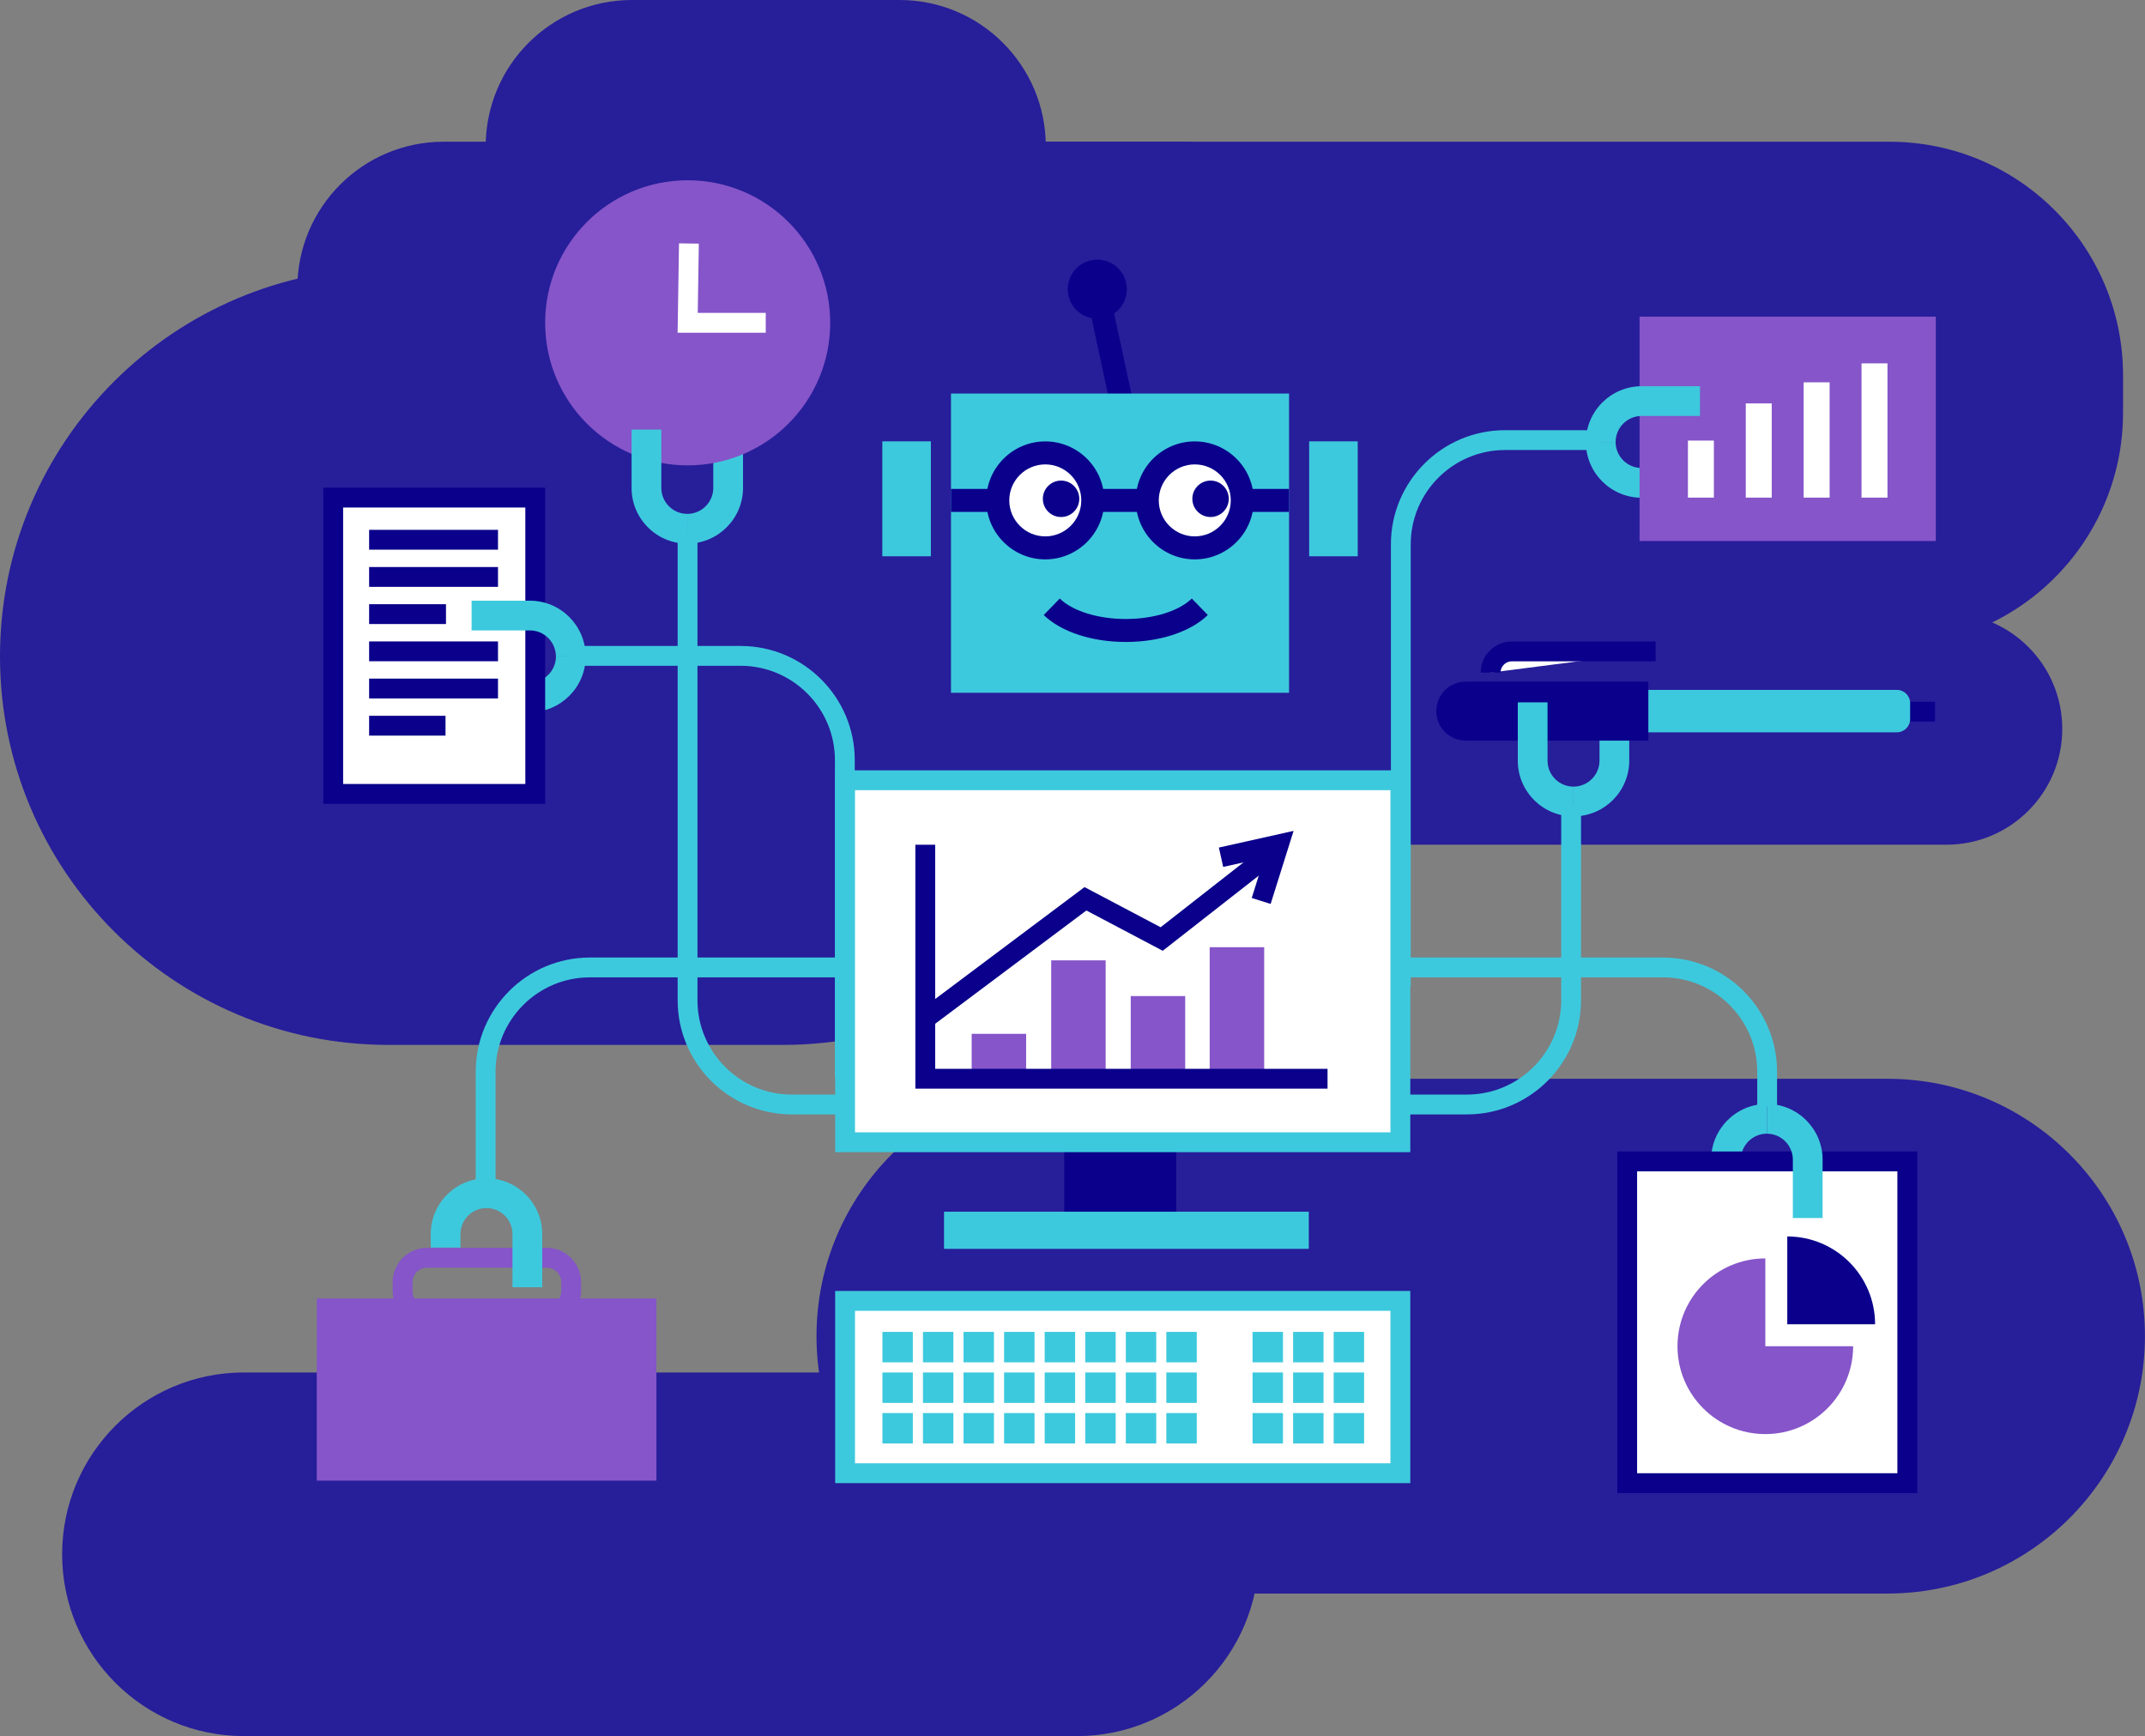 <svg width="498" height="403" viewBox="0 0 498 403" fill="none" xmlns="http://www.w3.org/2000/svg">
<rect x="0" y="0" width="498" height="403" fill="#808080" stroke="none"/>
<g clip-path="url(#clip0_5840_1317)">
<path d="M438.238 250.423H249.312C216.314 250.423 189.565 277.171 189.565 310.166C189.565 343.161 216.314 369.909 249.312 369.909H438.238C471.236 369.909 497.986 343.161 497.986 310.166C497.986 277.171 471.236 250.423 438.238 250.423Z" fill="#271E9A"/>
<path d="M208.842 0H146.723C127.967 0 112.762 15.205 112.762 33.961C112.762 52.718 127.967 67.923 146.723 67.923H208.842C227.598 67.923 242.803 52.718 242.803 33.961C242.803 15.205 227.598 0 208.842 0Z" fill="#271E9A"/>
<path d="M451.902 142.304H284.45C269.6 142.304 257.562 154.343 257.562 169.193C257.562 184.043 269.6 196.082 284.45 196.082H451.902C466.752 196.082 478.791 184.043 478.791 169.193C478.791 154.343 466.752 142.304 451.902 142.304Z" fill="#271E9A"/>
<path d="M274.252 32.9H102.995C84.239 32.9 69.034 48.105 69.034 66.861C69.034 85.618 84.239 100.822 102.995 100.822H274.252C293.009 100.822 308.214 85.618 308.214 66.861C308.214 48.105 293.009 32.9 274.252 32.9Z" fill="#271E9A"/>
<path d="M181.763 62.202H90.177C40.373 62.202 0 102.575 0 152.378C0 202.181 40.373 242.555 90.177 242.555H181.763C231.566 242.555 271.939 202.181 271.939 152.378C271.939 102.575 231.566 62.202 181.763 62.202Z" fill="#271E9A"/>
<path d="M438.678 32.9H227.547C197.6 32.9 173.322 57.177 173.322 87.125V95.781C173.322 125.729 197.6 150.007 227.547 150.007H438.678C468.626 150.007 492.903 125.729 492.903 95.781V87.125C492.903 57.177 468.626 32.9 438.678 32.9Z" fill="#271E9A"/>
<path d="M250.059 318.594H56.63C33.322 318.594 14.427 337.489 14.427 360.797C14.427 384.105 33.322 403 56.63 403H250.059C273.366 403 292.261 384.105 292.261 360.797C292.261 337.489 273.366 318.594 250.059 318.594Z" fill="#271E9A"/>
<path d="M247.081 281.59H273.066V246.584H247.081V281.59Z" fill="#0A008B"/>
<path d="M115.05 276.922H110.449V248.773C110.449 234.164 122.338 222.274 136.948 222.274H196.231V226.876H136.948C124.876 226.876 115.05 236.701 115.05 248.773V276.922Z" fill="#3DC9DD"/>
<path d="M198.445 250.058H193.843V176.448C193.843 164.376 184.018 154.55 171.946 154.55H132.578V149.949H171.946C186.555 149.949 198.445 161.838 198.445 176.448V250.058Z" fill="#3DC9DD"/>
<path d="M412.576 256.774H407.975V248.773C407.975 236.701 398.149 226.876 386.077 226.876H325.161V222.274H386.077C400.687 222.274 412.576 234.164 412.576 248.773V256.774Z" fill="#3DC9DD"/>
<path d="M340.566 258.689H325.12V254.087H340.566C352.639 254.087 362.464 244.262 362.464 232.19V186.886H367.065V232.19C367.065 246.799 355.176 258.689 340.566 258.689Z" fill="#3DC9DD"/>
<path d="M196.206 258.689H183.827C169.218 258.689 157.328 246.799 157.328 232.19V123.474H161.93V232.19C161.93 244.262 171.755 254.087 183.827 254.087H196.206V258.689Z" fill="#3DC9DD"/>
<path d="M325.128 181.124H196.206V265.148H325.128V181.124Z" fill="white"/>
<path d="M327.425 267.453H193.901V178.819H327.425V267.453ZM198.503 262.851H322.815V183.429H198.503V262.851Z" fill="#3DC9DD"/>
<path d="M327.525 228.957H322.923V126.36C322.923 111.751 334.813 99.861 349.422 99.861H371.809V104.463H349.422C337.35 104.463 327.525 114.288 327.525 126.36V228.957Z" fill="#3DC9DD"/>
<path d="M126.916 307.683H99.156C94.745 307.683 91.163 304.101 91.163 299.69V297.65C91.163 293.239 94.745 289.657 99.156 289.657H126.916C131.327 289.657 134.908 293.239 134.908 297.65V299.69C134.908 304.101 131.327 307.683 126.916 307.683ZM99.156 294.267C97.291 294.267 95.765 295.785 95.765 297.658V299.698C95.765 301.564 97.282 303.089 99.156 303.089H126.916C128.781 303.089 130.307 301.572 130.307 299.698V297.658C130.307 295.793 128.789 294.267 126.916 294.267H99.156Z" fill="#8555C9"/>
<path d="M152.395 301.406H73.544V343.709H152.395V301.406Z" fill="#8555C9"/>
<path d="M125.887 298.819H118.981V286.465C118.981 283.14 116.278 280.429 112.944 280.429C109.611 280.429 106.908 283.132 106.908 286.465V289.608H100.002V286.465C100.002 279.335 105.806 273.522 112.944 273.522C120.083 273.522 125.887 279.326 125.887 286.465V298.819Z" fill="#3DC9DD"/>
<path d="M123.035 165.321H109.496V158.414H123.035C126.36 158.414 129.071 155.711 129.071 152.378H135.978C135.978 159.508 130.174 165.321 123.035 165.321Z" fill="#3DC9DD"/>
<path d="M159.567 126.194V119.287C162.891 119.287 165.603 116.584 165.603 113.251V99.711H172.509V113.251C172.509 120.382 166.705 126.194 159.575 126.194H159.567Z" fill="#3DC9DD"/>
<path d="M159.658 108.028C177.933 108.028 192.749 93.212 192.749 74.937C192.749 56.661 177.933 41.846 159.658 41.846C141.382 41.846 126.567 56.661 126.567 74.937C126.567 93.212 141.382 108.028 159.658 108.028Z" fill="#8555C9"/>
<path d="M177.783 77.242H157.32L157.643 56.489L162.245 56.555L161.996 72.632H177.783V77.242Z" fill="white"/>
<path d="M159.567 126.194C156.11 126.194 152.859 124.851 150.422 122.405C147.976 119.959 146.633 116.709 146.633 113.259V99.72H153.539V113.259C153.539 114.868 154.169 116.385 155.305 117.521C156.441 118.657 157.959 119.287 159.567 119.287V126.194Z" fill="#3DC9DD"/>
<path d="M394.668 115.539H381.128C373.989 115.539 368.185 109.736 368.185 102.597H375.092C375.092 105.922 377.795 108.633 381.128 108.633H394.668V115.539Z" fill="#3DC9DD"/>
<path d="M449.431 125.589V73.502H380.655V125.589H449.431Z" fill="#8555C9"/>
<path d="M375.1 102.597H368.193C368.193 95.466 373.997 89.654 381.136 89.654H394.676V96.561H381.136C377.811 96.561 375.1 99.263 375.1 102.597Z" fill="#3DC9DD"/>
<path d="M365.316 189.506V182.6C368.641 182.6 371.352 179.897 371.352 176.564V163.024H378.259V176.564C378.259 183.694 372.455 189.506 365.316 189.506Z" fill="#3DC9DD"/>
<path d="M449.241 162.891H432.666V167.493H449.241V162.891Z" fill="#0A008B"/>
<path d="M440.393 160.147H370.166C368.467 160.147 367.09 161.524 367.09 163.223V166.921C367.09 168.62 368.467 169.997 370.166 169.997H440.393C442.092 169.997 443.469 168.62 443.469 166.921V163.223C443.469 161.524 442.092 160.147 440.393 160.147Z" fill="#3DC9DD"/>
<path d="M382.694 158.223H340.309C336.528 158.223 333.46 161.291 333.46 165.072C333.46 168.853 336.528 171.92 340.309 171.92H382.694V158.231V158.223Z" fill="#0A008B"/>
<path d="M346.072 156.134C346.072 153.414 348.278 151.209 350.997 151.209H384.378" fill="white"/>
<path d="M348.377 156.134H343.775C343.775 152.146 347.017 148.912 350.997 148.912H384.378V153.514H350.997C349.554 153.514 348.377 154.691 348.377 156.134Z" fill="#0A008B"/>
<path d="M365.316 189.506C361.859 189.506 358.608 188.163 356.171 185.717C353.725 183.271 352.382 180.021 352.382 176.572V163.032H359.288V176.572C359.288 178.18 359.918 179.698 361.054 180.834C362.19 181.97 363.708 182.6 365.316 182.6V189.506Z" fill="#3DC9DD"/>
<path d="M124.262 115.515H77.358V184.291H124.262V115.515Z" fill="white"/>
<path d="M126.567 186.588H75.061V113.209H126.567V186.588ZM79.663 181.986H121.966V117.811H79.663V181.986Z" fill="#0A008B"/>
<path d="M115.623 122.993H85.699V127.595H115.623V122.993Z" fill="#0A008B"/>
<path d="M115.623 131.625H85.699V136.226H115.623V131.625Z" fill="#0A008B"/>
<path d="M103.542 140.256H85.699V144.858H103.542V140.256Z" fill="#0A008B"/>
<path d="M115.623 148.896H85.699V153.497H115.623V148.896Z" fill="#0A008B"/>
<path d="M115.623 157.527H85.699V162.129H115.623V157.527Z" fill="#0A008B"/>
<path d="M103.434 166.158H85.699V170.759H103.434V166.158Z" fill="#0A008B"/>
<path d="M397.91 102.273H391.882V115.515H397.91V102.273Z" fill="white"/>
<path d="M411.341 93.642H405.313V115.515H411.341V93.642Z" fill="white"/>
<path d="M424.781 88.75H418.753V115.514H424.781V88.75Z" fill="white"/>
<path d="M438.213 84.348H432.186V115.515H438.213V84.348Z" fill="white"/>
<path d="M404.178 282.742H397.271V269.203C397.271 262.064 403.075 256.26 410.206 256.26V263.166C406.881 263.166 404.169 265.869 404.169 269.203V282.742H404.178Z" fill="#3DC9DD"/>
<path d="M442.815 269.601H377.778V344.281H442.815V269.601Z" fill="white"/>
<path d="M445.12 346.586H375.481V267.296H445.12V346.586ZM380.083 341.984H440.51V271.906H380.083V341.984Z" fill="#0A008B"/>
<path d="M423.148 282.742H416.241V269.203C416.241 265.878 413.538 263.166 410.205 263.166V256.26C417.336 256.26 423.148 262.064 423.148 269.203V282.742Z" fill="#3DC9DD"/>
<path d="M409.849 312.508V292.12C398.59 292.12 389.461 301.249 389.461 312.508C389.461 323.768 398.59 332.897 409.849 332.897C421.109 332.897 430.238 323.768 430.238 312.508H409.849Z" fill="#8555C9"/>
<path d="M435.336 307.409C435.336 296.15 426.207 287.021 414.948 287.021V307.409H435.336Z" fill="#0A008B"/>
<path d="M216.122 102.448H204.846V129.129H216.122V102.448Z" fill="#3DC9DD"/>
<path d="M315.22 102.448H303.943V129.129H315.22V102.448Z" fill="#3DC9DD"/>
<path d="M258.417 71.651L253.197 72.775L260.143 105.01L265.363 103.885L258.417 71.651Z" fill="#0A008B"/>
<path d="M299.276 91.353H220.791V160.818H299.276V91.353Z" fill="#3DC9DD"/>
<path d="M254.76 73.983C258.547 73.983 261.617 70.913 261.617 67.126C261.617 63.34 258.547 60.27 254.76 60.27C250.973 60.27 247.903 63.34 247.903 67.126C247.903 70.913 250.973 73.983 254.76 73.983Z" fill="#0A008B"/>
<path d="M299.276 113.492H220.791V118.831H299.276V113.492Z" fill="#0A008B"/>
<path d="M242.679 127.189C248.77 127.189 253.707 122.252 253.707 116.161C253.707 110.071 248.77 105.134 242.679 105.134C236.589 105.134 231.652 110.071 231.652 116.161C231.652 122.252 236.589 127.189 242.679 127.189Z" fill="white"/>
<path d="M242.68 129.85C235.126 129.85 228.982 123.706 228.982 116.153C228.982 108.599 235.126 102.464 242.68 102.464C250.233 102.464 256.377 108.608 256.377 116.153C256.377 123.698 250.233 129.85 242.68 129.85ZM242.68 107.803C238.07 107.803 234.322 111.551 234.322 116.153C234.322 120.755 238.07 124.511 242.68 124.511C247.29 124.511 251.037 120.763 251.037 116.153C251.037 111.543 247.29 107.803 242.68 107.803Z" fill="#0A008B"/>
<path d="M277.387 127.189C283.477 127.189 288.415 122.252 288.415 116.161C288.415 110.071 283.477 105.134 277.387 105.134C271.297 105.134 266.36 110.071 266.36 116.161C266.36 122.252 271.297 127.189 277.387 127.189Z" fill="white"/>
<path d="M277.387 129.85C269.834 129.85 263.69 123.706 263.69 116.153C263.69 108.599 269.834 102.464 277.387 102.464C284.941 102.464 291.085 108.608 291.085 116.153C291.085 123.698 284.941 129.85 277.387 129.85ZM277.387 107.803C272.777 107.803 269.03 111.551 269.03 116.153C269.03 120.755 272.777 124.511 277.387 124.511C281.997 124.511 285.745 120.763 285.745 116.153C285.745 111.543 281.997 107.803 277.387 107.803Z" fill="#0A008B"/>
<path d="M246.344 120.017C248.68 120.017 250.573 118.124 250.573 115.788C250.573 113.453 248.68 111.56 246.344 111.56C244.009 111.56 242.116 113.453 242.116 115.788C242.116 118.124 244.009 120.017 246.344 120.017Z" fill="#0A008B"/>
<path d="M281.052 120.017C283.387 120.017 285.281 118.124 285.281 115.788C285.281 113.453 283.387 111.56 281.052 111.56C278.717 111.56 276.823 113.453 276.823 115.788C276.823 118.124 278.717 120.017 281.052 120.017Z" fill="#0A008B"/>
<path d="M261.368 149.02C253.483 149.02 246.361 146.682 242.323 142.768L246.037 138.938C249.055 141.864 254.934 143.688 261.368 143.688C267.802 143.688 273.681 141.873 276.699 138.938L280.413 142.768C276.375 146.682 269.253 149.02 261.368 149.02Z" fill="#0A008B"/>
<path d="M135.969 152.378H129.063C129.063 149.053 126.36 146.342 123.027 146.342H109.487V139.435H123.027C130.157 139.435 135.969 145.239 135.969 152.378Z" fill="#3DC9DD"/>
<path d="M219.173 289.898H303.861V281.275H219.173V289.898Z" fill="#3DC9DD"/>
<path d="M216.196 238.342L213.435 234.661L251.791 205.923L269.46 215.243L293.554 196.396L296.39 200.02L269.949 220.707L252.222 211.354L216.196 238.342Z" fill="#0A008B"/>
<path d="M295.005 209.828L290.611 208.452L293.546 199.108L283.986 201.239L282.983 196.745L300.328 192.873L295.005 209.828Z" fill="#0A008B"/>
<path d="M325.128 301.987H196.206V341.984H325.128V301.987Z" fill="white"/>
<path d="M327.425 344.281H193.901V299.673H327.425V344.281ZM198.503 339.679H322.815V304.283H198.503V339.679Z" fill="#3DC9DD"/>
<path d="M211.934 328.013H204.87V335.077H211.934V328.013Z" fill="#3DC9DD"/>
<path d="M221.345 328.013H214.281V335.077H221.345V328.013Z" fill="#3DC9DD"/>
<path d="M230.764 328.013H223.7V335.077H230.764V328.013Z" fill="#3DC9DD"/>
<path d="M240.183 328.013H233.119V335.077H240.183V328.013Z" fill="#3DC9DD"/>
<path d="M249.603 328.013H242.538V335.077H249.603V328.013Z" fill="#3DC9DD"/>
<path d="M259.021 328.013H251.957V335.077H259.021V328.013Z" fill="#3DC9DD"/>
<path d="M268.44 328.013H261.376V335.077H268.44V328.013Z" fill="#3DC9DD"/>
<path d="M277.85 328.013H270.786V335.077H277.85V328.013Z" fill="#3DC9DD"/>
<path d="M277.85 318.594H270.786V325.658H277.85V318.594Z" fill="#3DC9DD"/>
<path d="M277.85 309.175H270.786V316.239H277.85V309.175Z" fill="#3DC9DD"/>
<path d="M268.44 309.175H261.376V316.239H268.44V309.175Z" fill="#3DC9DD"/>
<path d="M259.021 309.175H251.957V316.239H259.021V309.175Z" fill="#3DC9DD"/>
<path d="M259.021 318.594H251.957V325.658H259.021V318.594Z" fill="#3DC9DD"/>
<path d="M268.44 318.594H261.376V325.658H268.44V318.594Z" fill="#3DC9DD"/>
<path d="M249.603 318.594H242.538V325.658H249.603V318.594Z" fill="#3DC9DD"/>
<path d="M249.603 309.175H242.538V316.239H249.603V309.175Z" fill="#3DC9DD"/>
<path d="M240.183 309.175H233.119V316.239H240.183V309.175Z" fill="#3DC9DD"/>
<path d="M240.183 318.594H233.119V325.658H240.183V318.594Z" fill="#3DC9DD"/>
<path d="M230.764 318.594H223.7V325.658H230.764V318.594Z" fill="#3DC9DD"/>
<path d="M230.764 309.175H223.7V316.239H230.764V309.175Z" fill="#3DC9DD"/>
<path d="M221.345 309.175H214.281V316.239H221.345V309.175Z" fill="#3DC9DD"/>
<path d="M221.345 318.594H214.281V325.658H221.345V318.594Z" fill="#3DC9DD"/>
<path d="M211.934 309.175H204.87V316.239H211.934V309.175Z" fill="#3DC9DD"/>
<path d="M211.934 318.594H204.87V325.658H211.934V318.594Z" fill="#3DC9DD"/>
<path d="M297.866 328.013H290.802V335.077H297.866V328.013Z" fill="#3DC9DD"/>
<path d="M307.285 328.013H300.22V335.077H307.285V328.013Z" fill="#3DC9DD"/>
<path d="M316.704 328.013H309.64V335.077H316.704V328.013Z" fill="#3DC9DD"/>
<path d="M316.704 318.594H309.64V325.658H316.704V318.594Z" fill="#3DC9DD"/>
<path d="M316.704 309.175H309.64V316.239H316.704V309.175Z" fill="#3DC9DD"/>
<path d="M307.285 309.175H300.22V316.239H307.285V309.175Z" fill="#3DC9DD"/>
<path d="M297.866 309.175H290.802V316.239H297.866V309.175Z" fill="#3DC9DD"/>
<path d="M297.866 318.594H290.802V325.658H297.866V318.594Z" fill="#3DC9DD"/>
<path d="M307.285 318.594H300.22V325.658H307.285V318.594Z" fill="#3DC9DD"/>
<path d="M229.62 239.984H225.591V250.24H229.62H234.205H238.235V239.984H234.205H229.62Z" fill="#8555C9"/>
<path d="M248.085 222.929H244.055V250.24H248.085H252.67H256.699V222.929H252.67H248.085Z" fill="#8555C9"/>
<path d="M266.55 231.22H262.52V250.24H266.55H271.135H275.164V231.22H271.135H266.55Z" fill="#8555C9"/>
<path d="M289.476 219.877H284.882H280.853V250.24H284.882H289.476H293.505V219.877H289.476Z" fill="#8555C9"/>
<path d="M308.214 252.711H212.515V196.09H217.117V248.11H308.214V252.711Z" fill="#0A008B"/>
</g>
<defs>
<clipPath id="clip0_5840_1317">
<rect width="497.985" height="403" fill="white"/>
</clipPath>
</defs>
</svg>
